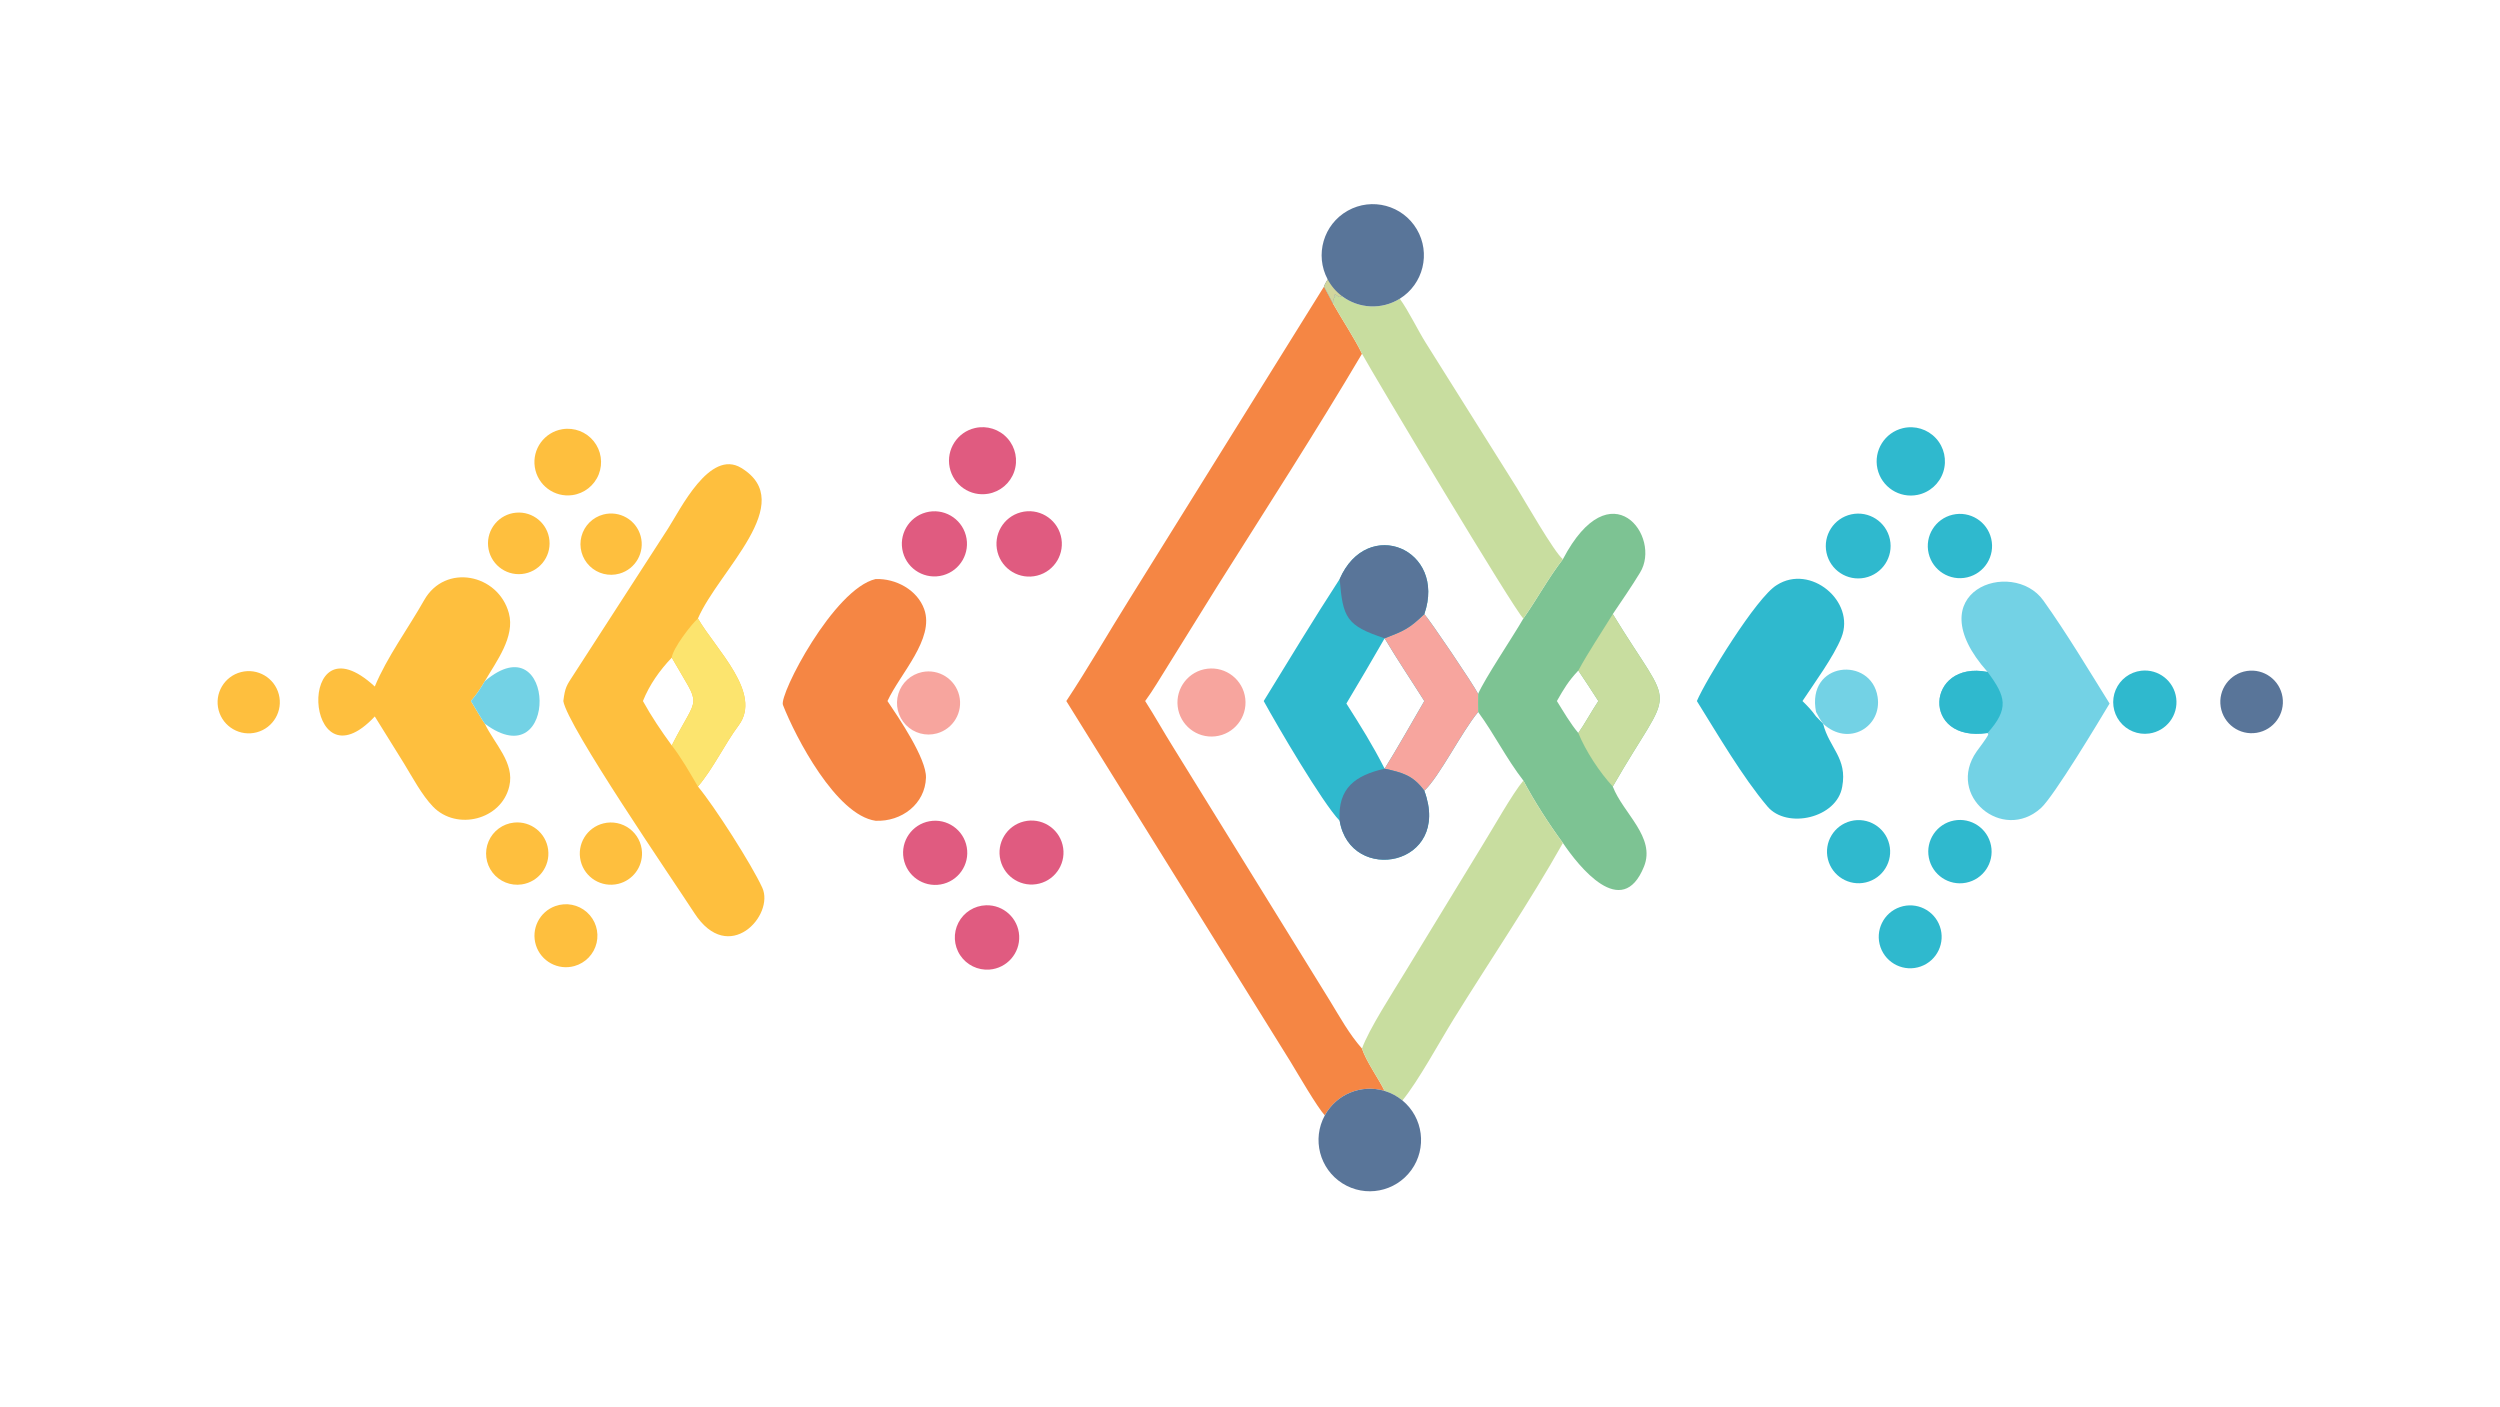 <?xml version="1.0" encoding="UTF-8"?> <svg xmlns="http://www.w3.org/2000/svg" xmlns:xlink="http://www.w3.org/1999/xlink" width="3839" height="2160" viewBox="0 0 3839 2160"><path fill="#F7A59E" transform="matrix(4.219 0 0 4.219 6.10352e-05 0)" d="M439.461 243.396C446.27 242.573 452.451 247.442 453.248 254.256C454.045 261.07 449.154 267.234 442.339 268.006C435.56 268.774 429.436 263.913 428.644 257.135C427.851 250.357 432.688 244.214 439.461 243.396Z"></path><path fill="#F58644" transform="matrix(4.219 0 0 4.219 6.10352e-05 0)" d="M481.897 104.309L485.174 110.468C488.25 115.939 493.232 123.444 495.728 128.75C479.376 156.449 460.437 185.819 443.219 213.132L425.025 242.41C422.404 246.554 419.689 251.256 416.81 255.162C420.365 260.72 423.541 266.429 427.04 272.018L484.031 364.218C487.766 370.325 491.002 376.284 495.728 381.661C497.337 386.463 501.501 392.114 503.958 397.06C495.509 394.51 486.43 398.229 482.196 405.974C479.383 402.939 472.403 390.856 469.72 386.454L388.108 255.162C395.896 243.4 403.391 230.365 410.943 218.305L481.897 104.309Z"></path><path fill="#FEBF3E" transform="matrix(4.219 0 0 4.219 6.10352e-05 0)" d="M205.034 255.162C205.689 250.089 206.152 249.59 208.951 245.296L243.123 192.413C247.63 185.408 258.307 163.336 269.777 170.3C290.727 183.021 261.619 207.56 254.025 225.12C260.589 236.442 277.569 252.324 268.847 264.006C263.762 270.815 259.553 279.83 254.025 286.266C260.027 293.461 273.565 314.618 277.453 323.112C282.012 333.073 265.24 351.643 252.75 332.369C244.885 320.231 206.482 264.282 205.034 255.162ZM234.008 255.162C237.047 260.702 240.771 266.217 244.507 271.316C254.473 251.771 255.487 258.575 244.507 239.359C240.084 244.02 236.42 249.172 234.008 255.162Z"></path><path fill="#FCE46E" transform="matrix(4.219 0 0 4.219 6.10352e-05 0)" d="M244.507 239.359C244.829 236.119 251.469 227.364 254.025 225.12C260.589 236.442 277.569 252.324 268.847 264.006C263.762 270.815 259.553 279.83 254.025 286.266C251.101 281.287 248.035 275.841 244.507 271.316C254.473 251.771 255.487 258.575 244.507 239.359Z"></path><path fill="#2FB9CE" transform="matrix(4.219 0 0 4.219 6.10352e-05 0)" d="M487.602 210.756C497.66 187.736 526.596 199.862 518.414 223.511C520.404 225.67 536.27 249.085 537.997 252.564C537.96 254.785 537.963 256.919 537.997 259.141C532.032 266.331 523.831 282.784 518.414 287.795C528.58 315.281 491.511 322.111 487.602 298.74C481.323 292.257 464.785 263.99 459.956 255.162C469.227 240.079 477.939 225.63 487.602 210.756ZM490.046 256.065C495.374 264.441 499.462 270.938 503.97 279.777C508.256 272.933 514.262 262.284 518.414 255.162C513.507 247.385 508.693 240.283 503.97 232.329C499.366 240.282 494.787 248.189 490.046 256.065Z"></path><path fill="#F7A59E" transform="matrix(4.219 0 0 4.219 6.10352e-05 0)" d="M518.414 223.511C520.404 225.67 536.27 249.085 537.997 252.564C537.96 254.785 537.963 256.919 537.997 259.141C532.032 266.331 523.831 282.784 518.414 287.795C514.27 282.182 510.492 281.226 503.97 279.777L503.97 279.777C508.256 272.933 514.262 262.284 518.414 255.162C513.507 247.385 508.693 240.283 503.97 232.329L503.97 232.329C511.047 229.588 512.93 228.809 518.414 223.511Z"></path><path fill="#597599" transform="matrix(4.219 0 0 4.219 6.10352e-05 0)" d="M503.97 279.777C510.492 281.226 514.27 282.182 518.414 287.795C528.58 315.281 491.511 322.111 487.602 298.74C486.814 286.791 493.335 282.211 503.97 279.777Z"></path><path fill="#597599" transform="matrix(4.219 0 0 4.219 6.10352e-05 0)" d="M487.602 210.756C497.66 187.736 526.596 199.862 518.414 223.511C512.93 228.809 511.047 229.588 503.97 232.329C490.005 227.7 488.769 224.869 487.602 210.756Z"></path><path fill="#7DC393" transform="matrix(4.219 0 0 4.219 6.10352e-05 0)" d="M568.858 203.54C586.278 170.273 605.002 195.356 596.928 208.423C593.848 213.508 590.341 218.569 587.009 223.511C610.066 261.274 609.547 247.025 587.009 286.266C590.741 296.04 602.701 304.66 598.365 315.419C590.334 335.344 574.525 315.217 568.858 306.822C563.918 300.165 558.309 291.433 554.464 284.11C548.122 275.889 543.971 267.3 537.997 259.141C537.963 256.919 537.96 254.785 537.997 252.564C540.319 247.11 550.756 231.606 554.464 225.12C559.366 218.178 563.645 210.223 568.858 203.54ZM566.667 255.162C569.046 258.995 571.598 263.374 574.467 266.796C576.407 264.103 579.51 258.521 581.761 255.162C579.363 251.41 576.941 247.76 574.467 244.062C570.879 247.881 569.263 250.586 566.667 255.162Z"></path><path fill="#C8DD9F" transform="matrix(4.219 0 0 4.219 6.10352e-05 0)" d="M587.009 223.511C610.066 261.274 609.547 247.025 587.009 286.266C582.193 281.074 577.129 273.355 574.467 266.796C576.407 264.103 579.51 258.521 581.761 255.162C579.363 251.41 576.941 247.76 574.467 244.062C578.156 237.248 582.899 230.218 587.009 223.511Z"></path><path fill="#FEBF3E" transform="matrix(4.219 0 0 4.219 6.10352e-05 0)" d="M136.415 249.874C140.786 239.258 148.694 228.521 154.369 218.461C162.003 204.928 181.352 208.862 185.216 223.189C187.536 231.789 180.677 240.679 176.473 247.917C174.608 251.006 173.718 252.422 171.401 255.162C172.078 256.287 175.925 262.814 176.473 263.412C179.885 270.682 187.392 277.584 185.374 286.145C182.56 298.41 166.219 302.489 157.612 293.6C153.591 289.447 150.115 282.91 147.07 277.921L136.415 260.769C110.593 288.338 107.442 223.171 136.415 249.874Z"></path><path fill="#73D2E5" transform="matrix(4.219 0 0 4.219 6.10352e-05 0)" d="M723.415 244.562C697.178 215.103 732.526 202.861 743.733 218.581C752.292 230.587 760.025 243.544 767.825 256.065C763.969 262.543 747.51 289.931 742.817 294.144C728.806 306.723 708.266 289.558 719.421 273.55C720.527 271.964 722.963 268.923 723.675 267.355L723.415 266.796C699.147 270.482 700.887 240.208 723.415 244.562Z"></path><path fill="#2FB9CE" transform="matrix(4.219 0 0 4.219 6.10352e-05 0)" d="M723.415 266.796C699.147 270.482 700.887 240.208 723.415 244.562C730.118 253.557 731.362 257.9 723.415 266.796Z"></path><path fill="#F58644" transform="matrix(4.219 0 0 4.219 6.10352e-05 0)" d="M318.693 210.756C326.088 210.497 333.877 214.708 336.387 221.743C340.238 232.532 327.551 245.274 323.017 255.162C327.123 261.264 337.251 276.142 337.028 283.068C336.72 292.597 328.21 299.127 318.693 298.74C304.341 296.679 289.592 268.407 284.967 256.58C283.51 252.854 303.44 214.342 318.693 210.756Z"></path><path fill="#2FB9CE" transform="matrix(4.219 0 0 4.219 6.10352e-05 0)" d="M617.616 255.162C620.788 247.637 639.353 217.302 646.716 212.937C658.922 205.131 675.451 218.858 670.234 232.008C667.472 238.97 660.31 248.687 656.054 255.162C658.216 257.305 659.16 258.265 660.991 260.769L663.563 263.412C665.784 272.284 672.466 275.916 670.511 286.369C668.599 297.779 650.376 301.884 643.319 293.551C634.203 282.786 625.147 267.23 617.616 255.162Z"></path><path fill="#C8DD9F" transform="matrix(4.219 0 0 4.219 6.10352e-05 0)" d="M485.174 110.468C485.337 109.137 485.174 108.946 486.041 107.81L485.595 107.759L485.935 107.093C486.408 107.459 486.865 107.788 487.35 108.137L488.451 107.787C494.592 112.415 502.947 112.79 509.477 108.728C512.609 112.979 516.086 120.291 519.08 125.005L552.096 177.583C554.762 181.905 565.789 201.199 568.858 203.54C563.645 210.223 559.366 218.178 554.464 225.12C551.435 222.577 499.987 136.565 495.728 128.75C493.232 123.444 488.25 115.939 485.174 110.468Z"></path><path fill="#C8DD9F" transform="matrix(4.219 0 0 4.219 6.10352e-05 0)" d="M554.464 284.11C558.309 291.433 563.918 300.165 568.858 306.822C556.993 327.965 541.865 350.276 529.025 371.021C523.953 379.215 516.121 393.658 510.441 400.529C508.531 398.954 506.327 397.775 503.958 397.06C501.501 392.114 497.337 386.463 495.728 381.661C498.093 374.818 507.328 360.585 511.363 353.912L539.86 307.181C543.474 301.384 550.489 288.852 554.464 284.11Z"></path><path fill="#597599" transform="matrix(4.219 0 0 4.219 6.10352e-05 0)" d="M483.238 101.696C478.466 92.769 481.701 81.664 490.521 76.698C499.34 71.731 510.51 74.725 515.666 83.436C520.821 92.148 518.072 103.383 509.477 108.728C502.947 112.79 494.592 112.415 488.451 107.787L487.35 108.137C486.865 107.788 486.408 107.459 485.935 107.093L485.595 107.759L486.041 107.81C485.174 108.946 485.337 109.137 485.174 110.468L481.897 104.309C481.95 103.836 482.939 102.227 483.238 101.696Z"></path><path fill="#D2D69D" transform="matrix(4.219 0 0 4.219 6.10352e-05 0)" d="M483.238 101.696C484.513 104.081 486.291 106.16 488.451 107.787L487.35 108.137C486.865 107.788 486.408 107.459 485.935 107.093L485.595 107.759L486.041 107.81C485.174 108.946 485.337 109.137 485.174 110.468L481.897 104.309C481.95 103.836 482.939 102.227 483.238 101.696Z"></path><path fill="#597599" transform="matrix(4.219 0 0 4.219 6.10352e-05 0)" d="M482.196 405.974C486.43 398.229 495.509 394.51 503.958 397.06C506.327 397.775 508.531 398.954 510.441 400.529C518.039 406.797 519.459 417.892 513.684 425.872C507.909 433.852 496.928 435.969 488.602 430.708C480.276 425.446 477.471 414.617 482.196 405.974Z"></path><path fill="#2FB9CE" transform="matrix(4.219 0 0 4.219 6.10352e-05 0)" d="M692.616 155.838C696.983 154.805 701.566 156.207 704.609 159.505C707.652 162.804 708.681 167.486 707.302 171.757C705.924 176.028 702.35 179.223 697.954 180.118C691.302 181.473 684.794 177.238 683.336 170.606C681.878 163.975 686.01 157.4 692.616 155.838Z"></path><path fill="#E05B80" transform="matrix(4.219 0 0 4.219 6.10352e-05 0)" d="M354.879 155.79C359.205 154.797 363.728 156.233 366.691 159.538C369.654 162.843 370.59 167.497 369.133 171.69C367.677 175.884 364.06 178.956 359.686 179.712C353.173 180.839 346.947 176.573 345.644 170.091C344.342 163.609 348.436 157.268 354.879 155.79Z"></path><path fill="#FEBF3E" transform="matrix(4.219 0 0 4.219 6.10352e-05 0)" d="M204.7 156.217C209.007 155.517 213.357 157.185 216.093 160.584C218.829 163.983 219.529 168.589 217.927 172.648C216.325 176.707 212.667 179.592 208.347 180.205C201.762 181.139 195.653 176.594 194.653 170.016C193.653 163.439 198.135 157.283 204.7 156.217Z"></path><path fill="#E05B80" transform="matrix(4.219 0 0 4.219 6.10352e-05 0)" d="M371.512 186.474C377.892 184.766 384.442 188.584 386.101 194.979C387.761 201.373 383.894 207.896 377.489 209.508C371.151 211.102 364.714 207.285 363.072 200.958C361.431 194.631 365.199 188.163 371.512 186.474Z"></path><path fill="#73D2E5" transform="matrix(4.219 0 0 4.219 6.10352e-05 0)" d="M176.473 247.917C202.441 225.911 203.635 283.664 176.473 263.412C175.925 262.814 172.078 256.287 171.401 255.162C173.718 252.422 174.608 251.006 176.473 247.917Z"></path><path fill="#E05B80" transform="matrix(4.219 0 0 4.219 6.10352e-05 0)" d="M337.031 186.498C343.342 184.807 349.831 188.542 351.541 194.849C353.25 201.156 349.535 207.657 343.235 209.386C336.908 211.121 330.375 207.387 328.659 201.054C326.942 194.72 330.695 188.197 337.031 186.498Z"></path><path fill="#2FB9CE" transform="matrix(4.219 0 0 4.219 6.10352e-05 0)" d="M673.814 187.21C680.204 185.813 686.51 189.883 687.871 196.282C689.232 202.681 685.127 208.965 678.722 210.29C672.368 211.603 666.147 207.537 664.797 201.19C663.448 194.843 667.476 188.597 673.814 187.21Z"></path><path fill="#E05B80" transform="matrix(4.219 0 0 4.219 6.10352e-05 0)" d="M358.894 329.496C365.26 329.303 370.614 334.229 370.952 340.59C371.29 346.951 366.488 352.417 360.138 352.9C355.9 353.223 351.82 351.224 349.475 347.678C347.13 344.132 346.889 339.594 348.845 335.819C350.8 332.045 354.646 329.625 358.894 329.496Z"></path><path fill="#2FB9CE" transform="matrix(4.219 0 0 4.219 6.10352e-05 0)" d="M710.703 187.345C716.993 185.878 723.282 189.788 724.75 196.08C726.219 202.371 722.312 208.663 716.023 210.134C709.73 211.606 703.437 207.695 701.967 201.401C700.498 195.107 704.41 188.813 710.703 187.345Z"></path><path fill="#E05B80" transform="matrix(4.219 0 0 4.219 6.10352e-05 0)" d="M338.287 298.909C344.655 297.75 350.751 301.991 351.88 308.366C353.008 314.741 348.739 320.818 342.361 321.917C336.025 323.008 329.998 318.773 328.877 312.44C327.756 306.108 331.962 300.06 338.287 298.909Z"></path><path fill="#E05B80" transform="matrix(4.219 0 0 4.219 6.10352e-05 0)" d="M372.677 298.988C378.904 297.465 385.19 301.263 386.741 307.484C388.292 313.705 384.525 320.01 378.313 321.591C372.059 323.182 365.705 319.383 364.143 313.121C362.582 306.858 366.409 300.52 372.677 298.988Z"></path><path fill="#73D2E5" transform="matrix(4.219 0 0 4.219 6.10352e-05 0)" d="M660.991 259.141C657.355 240.672 681.059 238.746 683.397 253.636C685.115 264.573 672.777 271.963 663.563 263.412C662.394 261.803 661.913 260.916 660.991 259.141Z"></path><path fill="#2FB9CE" transform="matrix(4.219 0 0 4.219 6.10352e-05 0)" d="M711.194 298.647C717.44 297.45 723.475 301.537 724.683 307.783C725.89 314.028 721.814 320.072 715.572 321.29C709.315 322.512 703.255 318.422 702.045 312.162C700.834 305.902 704.933 299.847 711.194 298.647Z"></path><path fill="#2FB9CE" transform="matrix(4.219 0 0 4.219 6.10352e-05 0)" d="M779.349 244.127C785.605 243.41 791.277 247.853 792.081 254.1C792.886 260.347 788.524 266.082 782.29 266.974C778.179 267.562 774.07 265.891 771.536 262.6C769.002 259.31 768.436 254.909 770.053 251.084C771.671 247.258 775.223 244.6 779.349 244.127Z"></path><path fill="#2FB9CE" transform="matrix(4.219 0 0 4.219 6.10352e-05 0)" d="M673.634 298.847C679.818 297.272 686.1 301.037 687.628 307.234C689.156 313.431 685.344 319.686 679.138 321.168C672.997 322.633 666.824 318.87 665.312 312.739C663.801 306.608 667.516 300.405 673.634 298.847Z"></path><path fill="#F7A59E" transform="matrix(4.219 0 0 4.219 6.10352e-05 0)" d="M335.615 244.62C341.686 243.352 347.667 247.134 349.125 253.164C350.583 259.193 346.991 265.291 341.012 266.938C336.974 268.051 332.65 266.876 329.73 263.872C326.81 260.868 325.756 256.512 326.981 252.505C328.206 248.499 331.515 245.477 335.615 244.62Z"></path><path fill="#FEBF3E" transform="matrix(4.219 0 0 4.219 6.10352e-05 0)" d="M202.131 329.786C206.083 328.372 210.491 329.232 213.622 332.028C216.752 334.824 218.104 339.109 217.146 343.196C216.188 347.283 213.072 350.519 209.025 351.631C203.084 353.263 196.917 349.905 195.062 344.028C193.208 338.152 196.33 331.861 202.131 329.786Z"></path><path fill="#2FB9CE" transform="matrix(4.219 0 0 4.219 6.10352e-05 0)" d="M691.565 330.143C697.517 328.115 703.99 331.266 706.065 337.203C708.14 343.139 705.04 349.639 699.121 351.761C693.137 353.907 686.55 350.764 684.452 344.761C682.354 338.758 685.548 332.195 691.565 330.143Z"></path><path fill="#597599" transform="matrix(4.219 0 0 4.219 6.10352e-05 0)" d="M817.811 244.215C824.005 243.273 829.796 247.513 830.772 253.703C831.747 259.893 827.541 265.709 821.358 266.719C815.126 267.737 809.256 263.49 808.272 257.251C807.289 251.012 811.568 245.164 817.811 244.215Z"></path><path fill="#FEBF3E" transform="matrix(4.219 0 0 4.219 6.10352e-05 0)" d="M187.07 299.402C193.205 298.753 198.733 303.131 199.509 309.252C200.286 315.374 196.027 320.994 189.924 321.899C185.861 322.501 181.79 320.859 179.282 317.605C176.774 314.351 176.221 309.995 177.837 306.218C179.453 302.441 182.985 299.833 187.07 299.402Z"></path><path fill="#FEBF3E" transform="matrix(4.219 0 0 4.219 6.10352e-05 0)" d="M219.671 299.682C222.969 298.878 226.454 299.596 229.166 301.638C231.878 303.68 233.532 306.831 233.671 310.224C233.893 315.617 230.28 320.417 225.038 321.696C218.96 323.179 212.832 319.452 211.35 313.373C209.868 307.294 213.593 301.165 219.671 299.682Z"></path><path fill="#FEBF3E" transform="matrix(4.219 0 0 4.219 6.10352e-05 0)" d="M87.713 244.623C93.738 243.078 99.88 246.682 101.473 252.695C103.066 258.708 99.513 264.881 93.514 266.523C87.447 268.183 81.189 264.58 79.577 258.497C77.966 252.415 81.62 246.185 87.713 244.623Z"></path><path fill="#FEBF3E" transform="matrix(4.219 0 0 4.219 6.10352e-05 0)" d="M187.839 186.599C193.978 186.057 199.403 190.574 199.983 196.711C200.563 202.849 196.081 208.303 189.948 208.921C183.762 209.545 178.251 205.013 177.666 198.822C177.081 192.63 181.646 187.146 187.839 186.599Z"></path><path fill="#FEBF3E" transform="matrix(4.219 0 0 4.219 6.10352e-05 0)" d="M219.594 187.267C225.501 185.718 231.554 189.209 233.173 195.099C234.792 200.988 231.374 207.085 225.506 208.774C221.647 209.885 217.489 208.835 214.62 206.025C211.751 203.215 210.614 199.079 211.643 195.197C212.673 191.314 215.71 188.286 219.594 187.267Z"></path></svg> 